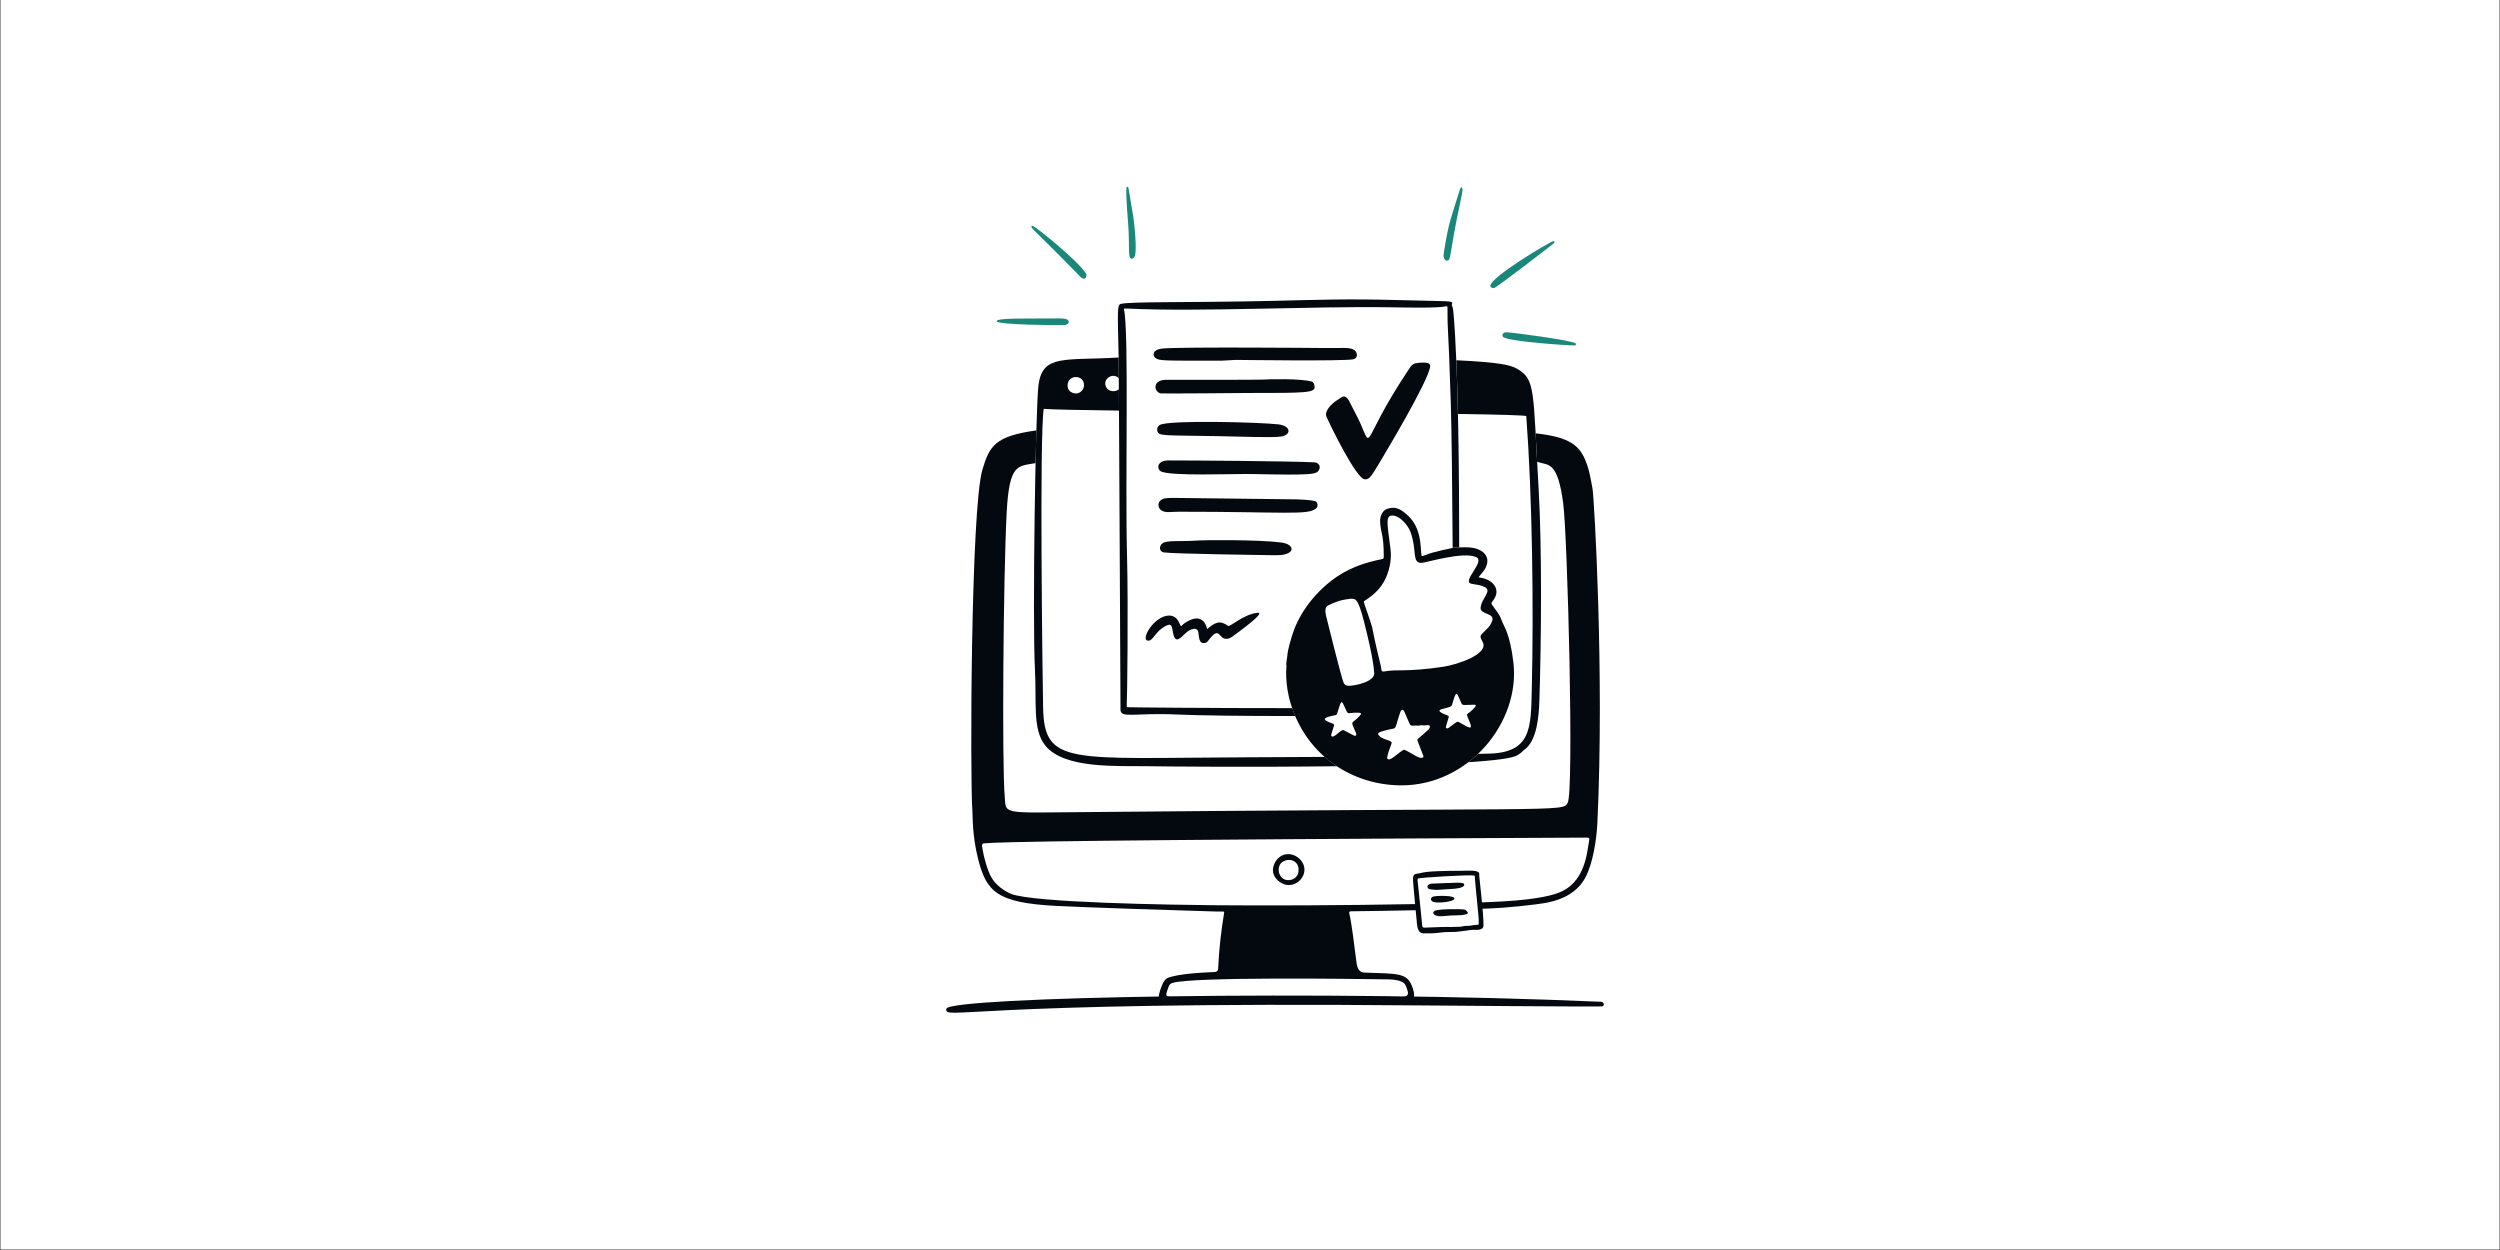 <svg version="1.2" preserveAspectRatio="xMidYMid meet" height="3456" viewBox="0 0 5184 2592" zoomAndPan="magnify" width="6912" xmlns:xlink="http://www.w3.org/1999/xlink" xmlns="http://www.w3.org/2000/svg"><rect x="0" y="0" width="5184" height="2592" fill="#333333" stroke="none"/><g id="6c7f7972bd"><path d="M 1 0 L 5183 0 L 5183 2591 L 1 2591 Z M 1 0" style="stroke:none;fill-rule:nonzero;fill:#ffffff;fill-opacity:1;"></path><path d="M 3220.652 500.184 C 3213.449 501.516 3089.004 575.367 3090.391 593.086 C 3090.605 595.805 3093.18 597.32 3098.016 597.383 C 3101.824 597.438 3217.879 508.16 3222.57 504.02 C 3224.387 502.398 3223.219 499.734 3220.652 500.184 Z M 3220.652 500.184" style="stroke:none;fill-rule:nonzero;fill:#19887a;fill-opacity:1;"></path><path d="M 3267.246 712.066 C 3260.305 705.844 3135.363 688.945 3122.992 688.98 C 3116.969 688.988 3113.855 694.645 3116.375 698.207 C 3123.352 708.031 3250.473 716.359 3265.473 716.359 C 3267.949 716.344 3268.562 713.246 3267.246 712.066 Z M 3267.246 712.066" style="stroke:none;fill-rule:nonzero;fill:#19887a;fill-opacity:1;"></path><path d="M 3030.676 388.469 C 3028.387 387.488 3026.723 394.188 3023.383 405.227 C 3010.199 448.859 3004.508 457.188 2994.273 521.773 C 2992.992 529.852 2992.867 533.137 2995.344 537.289 C 2996.621 539.422 2998.477 540.449 3000.359 540.43 C 3009.742 540.32 3004.598 528.824 3027.324 422.602 C 3032.539 398.184 3034.293 389.945 3030.676 388.469 Z M 3030.676 388.469" style="stroke:none;fill-rule:nonzero;fill:#19887a;fill-opacity:1;"></path><path d="M 2140.379 468.035 C 2139.875 467.992 2139.461 468.199 2139.254 468.574 C 2136.453 473.512 2142.793 473.707 2240.414 574.094 C 2246.195 580.047 2252.66 578.777 2252.703 570.484 C 2252.703 555.832 2147.906 468.773 2140.387 468.043 Z M 2140.379 468.035" style="stroke:none;fill-rule:nonzero;fill:#19887a;fill-opacity:1;"></path><path d="M 2176.004 660.414 C 2129.875 660.773 2065.371 659.008 2066.688 666.105 C 2068.102 673.902 2196.336 674.523 2206.809 674.082 C 2210.363 673.938 2216 672.129 2216 667.887 C 2216.02 659.117 2202.844 660.188 2176.004 660.414 Z M 2176.004 660.414" style="stroke:none;fill-rule:nonzero;fill:#19887a;fill-opacity:1;"></path><path d="M 2349.918 448.758 C 2348.805 441.258 2340.078 390.438 2340.078 390.438 C 2339.891 389.258 2339.539 387.062 2337.117 387.324 C 2336.145 387.438 2333.152 388.051 2339.242 462.703 C 2343.176 511 2337.375 537.832 2347.406 536.438 C 2351.352 535.926 2353.547 531.062 2353.699 529.656 C 2357.25 515.027 2352.926 469.07 2349.918 448.746 Z M 2349.918 448.758" style="stroke:none;fill-rule:nonzero;fill:#19887a;fill-opacity:1;"></path><path d="M 2698.84 1785.516 C 2690.602 1774.258 2674.152 1766.668 2658.656 1773.891 C 2646.5 1779.57 2640.262 1792.707 2639.602 1802.504 C 2638.449 1819.719 2655.297 1835.242 2673.008 1835.242 C 2695.445 1835.242 2715.363 1808.059 2698.84 1785.516 Z M 2675.023 1824.797 C 2650.551 1828.473 2644.25 1795.543 2660.457 1786.613 C 2677.34 1777.355 2693.395 1787.973 2692.707 1803.684 C 2693.125 1816.391 2684.117 1823.438 2675.023 1824.797 Z M 2675.023 1824.797" style="stroke:none;fill-rule:nonzero;fill:#040910;fill-opacity:1;"></path><path d="M 3302.227 1013.039 C 3298.43 995.625 3294.574 956.285 3274.25 931.965 C 3254.48 908.305 3217.051 902.504 3184.273 898.496 C 3185.203 915.676 3186.191 935.262 3187.383 957.773 C 3188.652 957.969 3189.703 958.168 3190.289 958.367 C 3210.082 965.234 3229.98 955.395 3241.484 1043.941 C 3250.527 1113.477 3264.195 1643.754 3250.617 1665.156 C 3238.461 1684.301 3250.77 1674.133 2163.352 1684.715 C 2078.777 1685.543 2085.863 1680.418 2083.441 1652.211 C 2077.535 1583.816 2080.434 1196.332 2087.477 1062.352 C 2092.871 960.004 2110.77 967.199 2147.316 960.312 C 2147.84 935.91 2148.406 913.039 2148.992 892.527 C 2062.605 904.199 2051.605 925.59 2037.242 973.527 C 2012.844 1055.023 2011.48 1615.59 2016.227 1678.836 C 2017.273 1692.746 2015.695 1731.438 2028.195 1781.109 C 2045.391 1849.488 2067.973 1871.871 2188.332 1878.426 C 2236.918 1881.082 2449.562 1888.23 2520.336 1890.086 C 2538.262 1890.562 2539.062 1888.645 2538.227 1893.68 C 2532.617 1927.281 2527.719 1967.629 2526.027 2006.77 C 2525.91 2009.523 2526.594 2014.91 2518.527 2015.586 C 2515.652 2015.82 2459.18 2017.16 2429.312 2025.184 C 2419.672 2027.785 2415.203 2029.137 2408.91 2044.496 C 2406.059 2051.457 2404.66 2056.336 2403.418 2062.109 C 2401.328 2071.727 2406.406 2080.27 2421.562 2080.648 C 2490.02 2082.359 2885.637 2080.883 2909.391 2078.918 C 2927.418 2077.441 2937.547 2072.895 2929.496 2048.988 C 2918.621 2016.621 2901.34 2019.312 2828.812 2016.719 C 2814.254 2016.188 2813.309 1999.441 2812.031 1989.742 C 2808.609 1963.668 2803.117 1916.172 2798.117 1894.84 C 2797.723 1893.129 2796.273 1889.719 2802.215 1889.656 C 2839.734 1889.27 2891.141 1888.375 2940.617 1887.375 C 2940.184 1883.199 2939.734 1878.93 2939.293 1874.629 C 2788.828 1877.543 2616.238 1878.086 2515.285 1877.051 C 2439.137 1876.266 2140.555 1872.387 2095.617 1853.125 C 2081.137 1846.902 2065.004 1834.902 2056.539 1820.641 C 2047.824 1805.926 2039.906 1777.781 2037 1758.602 C 2036.684 1756.539 2034.695 1749.336 2040.023 1748.805 C 2069.992 1745.816 2254.68 1741.402 3290.098 1736.883 C 3298.418 1736.848 3295.547 1738.656 3292.594 1759.113 C 3284.211 1817.18 3259.145 1841.105 3230.691 1851.676 C 3212.078 1858.609 3173.922 1867.281 3087.383 1870.586 C 3081.078 1870.828 3074.578 1871.062 3067.988 1871.285 C 3068.41 1875.805 3068.836 1880.211 3069.23 1884.441 C 3075.957 1884.254 3081.773 1884.09 3086.363 1883.945 C 3118.688 1882.93 3184.555 1876.438 3209.711 1871.367 C 3239.73 1865.324 3271.219 1850.379 3287.406 1819.703 C 3303.145 1789.91 3310.645 1741.547 3312.34 1706.242 C 3327.059 1396.531 3305.449 1027.992 3302.211 1013.066 Z M 2869.988 2030.73 C 2878.922 2030.863 2907.453 2030.02 2914.145 2042.254 C 2916.133 2045.895 2917.469 2049.855 2918.512 2053.906 C 2919.125 2056.328 2924.805 2067.762 2903.574 2067.762 C 2674.492 2067.34 2461.043 2069.664 2426.684 2067.285 C 2414.566 2066.457 2418.051 2061.129 2423.316 2045.801 C 2424.777 2041.57 2427.785 2039.094 2431.996 2037.949 C 2478.062 2025.418 2798.805 2029.613 2869.988 2030.73 Z M 2869.988 2030.73" style="stroke:none;fill-rule:nonzero;fill:#040910;fill-opacity:1;"></path><path d="M 3319.398 2077.262 C 3327.035 2077.598 3327.547 2086.004 3321.957 2086.887 C 3315.465 2087.914 2939.688 2084.809 2939.457 2084.801 C 1994.848 2076.055 1958.273 2116.871 1962.461 2091.668 C 1966.492 2067.43 2745.852 2052.203 3319.391 2077.262 Z M 3319.398 2077.262" style="stroke:none;fill-rule:nonzero;fill:#040910;fill-opacity:1;"></path><path d="M 3190.441 1012.406 C 3178.492 808.773 3184.598 786.93 3145.703 764.617 C 3133.043 757.359 3111.559 751.273 3019.824 747.004 C 3021.273 781.688 3022.391 819.406 3023.246 858.367 C 3108.695 859.637 3164.746 861.102 3164.879 862.949 C 3177.379 1029.172 3180.375 1259.598 3176.316 1429.035 C 3174.359 1510.559 3176.234 1563.125 3080.414 1562.836 C 3080.367 1562.836 3074.184 1563.043 3064.727 1563.367 C 3058.379 1569.418 3051.727 1575.172 3044.75 1580.527 C 3097.746 1577.105 3135.211 1572.523 3145.801 1566.402 C 3157.082 1559.875 3157 1557.27 3160.008 1555.262 C 3187.309 1537.039 3191.047 1484.68 3192.098 1451.879 C 3196.18 1325.473 3197.5 1132.719 3190.441 1012.406 Z M 3190.441 1012.406" style="stroke:none;fill-rule:nonzero;fill:#040910;fill-opacity:1;"></path><path d="M 2581.105 1570.355 C 2216.859 1571.848 2165.266 1587.551 2162.977 1466.656 C 2161.699 1399.207 2155.262 902.91 2164.32 847.797 C 2179.113 849.203 2238.055 850.363 2320.367 851.406 C 2320.277 835.191 2320.188 820.262 2320.105 806.953 C 2310.957 815.52 2291.52 811.035 2291.863 794.547 C 2292.031 786.363 2299.578 779.645 2308.492 779.293 C 2312.812 779.125 2316.938 781.266 2319.965 784.438 C 2319.82 762.141 2319.691 746.961 2319.613 741.324 C 2319.457 741.324 2319.25 741.344 2319.117 741.352 C 2207.828 748.004 2162.168 734.195 2153.461 797.859 C 2147.355 842.52 2140.539 1283.746 2146.105 1389.527 C 2149.617 1456.406 2140.988 1512.648 2167.121 1545.484 C 2206.773 1595.32 2317.605 1587.641 2383.422 1588.867 C 2412.695 1589.414 2593.75 1591.082 2772.402 1588.867 C 2763.527 1583.023 2755.035 1576.574 2746.984 1569.516 C 2660.457 1570.059 2581.223 1570.328 2581.117 1570.336 Z M 2247.758 799.059 C 2248.074 807.992 2239.195 816.57 2230.41 815.906 C 2219.738 815.086 2213.465 808.152 2213.66 799.004 C 2214.164 775.711 2248.688 776.566 2247.758 799.059 Z M 2247.758 799.059" style="stroke:none;fill-rule:nonzero;fill:#040910;fill-opacity:1;"></path><path d="M 2679.609 1468.375 C 2512.594 1468.445 2344.297 1466.914 2338.309 1466.457 C 2336.367 1466.305 2336.25 1465.277 2336.367 1463.836 C 2337.355 1451.637 2339.805 1258.707 2336.977 1150.305 C 2332.926 995.352 2341.344 687.074 2330.586 641.277 C 2330.137 639.371 2331.883 639.57 2340.758 639.984 C 2489.633 646.934 2718.777 634.715 2881.66 637.172 C 2912.703 637.641 2981.227 639.344 2999.285 635.066 C 3002.023 634.418 3001.492 637.211 3001.492 640.281 C 3001.484 696.059 3002.609 653.012 3008.418 837.305 C 3010.164 892.824 3011.414 1014.738 3012.227 1136.168 C 3013.676 1135.859 3014.621 1135.672 3014.73 1135.664 C 3017.941 1135.492 3021.742 1135.258 3025.82 1135.078 C 3025.785 982.801 3023.969 766.418 3014 649.625 C 3012.332 630.168 3009.121 635.75 3010.91 630.383 C 3013.496 622.633 3005.66 625.305 2898.93 622.234 C 2791.492 619.148 2723.449 622 2640.062 623.875 C 2463.504 627.828 2344.621 625 2324.129 630.168 C 2316.07 632.203 2317.621 645.41 2319.562 739.809 C 2320.176 769.621 2323.453 1471.32 2323.461 1471.516 C 2323.879 1490.578 2352.016 1477.398 2441.973 1481.664 C 2483.133 1483.617 2581.762 1484.879 2685.848 1484.742 C 2683.586 1479.43 2681.543 1473.949 2679.609 1468.375 Z M 2679.609 1468.375" style="stroke:none;fill-rule:nonzero;fill:#040910;fill-opacity:1;"></path><path d="M 2830.984 993.855 C 2814.352 997.594 2757.395 879.848 2750.621 864.145 C 2745.348 851.906 2762.48 836.141 2772.801 829.668 C 2780.75 824.688 2785.641 818.621 2792.16 824.438 C 2797.992 829.641 2799.605 836.422 2807.547 851 C 2856.215 940.316 2808.168 934.52 2922.438 764.164 C 2925.672 759.348 2928.328 755.023 2934.539 753.574 C 2941.293 752.008 2954.527 750.746 2961.082 753.008 C 2964.703 754.25 2966.062 756.707 2965.531 760.578 C 2961.406 790.707 2875.355 934.68 2862.246 956.598 C 2843.004 988.785 2839.125 994.559 2830.977 993.848 Z M 2830.984 993.855" style="stroke:none;fill-rule:nonzero;fill:#040910;fill-opacity:1;"></path><path d="M 2743.879 721.602 C 2785.531 721.98 2797.238 719.918 2806.664 724.887 C 2815.066 729.316 2817.324 742.383 2805.754 745.039 C 2787.008 749.344 2563.203 746.234 2562.293 746.281 C 2548.266 746.902 2539.551 747.891 2532.48 747.891 C 2409.938 747.863 2403.914 748.539 2395.629 742.012 C 2390.785 738.195 2387.246 724.824 2411.898 722.59 C 2451.59 719 2743.609 721.59 2743.871 721.609 Z M 2743.879 721.602" style="stroke:none;fill-rule:nonzero;fill:#040910;fill-opacity:1;"></path><path d="M 2443.902 1061.129 C 2429.656 1061.129 2421.957 1063.004 2413.676 1060.812 C 2400.629 1057.375 2399.348 1043.348 2406.316 1037.809 C 2411.496 1033.695 2415.152 1032.488 2432.051 1032.434 C 2432.25 1032.434 2689.223 1035.469 2689.422 1035.484 C 2717.793 1036.395 2722.719 1038.438 2726.789 1039.125 C 2731.668 1039.953 2734.758 1049.352 2728.914 1054.312 C 2711.805 1068.848 2665.668 1061.113 2443.891 1061.121 Z M 2443.902 1061.129" style="stroke:none;fill-rule:nonzero;fill:#040910;fill-opacity:1;"></path><path d="M 2406.629 815.773 C 2392.355 812.191 2388.883 787.602 2418.434 787.52 C 2418.633 787.52 2610.164 787.754 2617.699 787.168 C 2630.199 786.188 2698.785 784.648 2720.109 791.301 C 2724.023 792.523 2725.215 796.848 2725.836 800.848 C 2728.039 814.973 2709.484 814.891 2585.277 814.891 C 2585.277 815.09 2408.914 816.352 2406.629 815.773 Z M 2406.629 815.773" style="stroke:none;fill-rule:nonzero;fill:#040910;fill-opacity:1;"></path><path d="M 2725.223 958.672 C 2733.523 959.09 2739.234 965.941 2735.398 973.746 C 2730.383 983.938 2723.43 985.621 2597.266 982.977 C 2558.027 982.156 2423.859 988.062 2406.562 977.031 C 2398.594 971.953 2398.707 954.723 2423.145 954.738 C 2480.133 954.785 2674.305 956.133 2725.223 958.672 Z M 2725.223 958.672" style="stroke:none;fill-rule:nonzero;fill:#040910;fill-opacity:1;"></path><path d="M 2650.434 879.918 C 2677.664 882.996 2678.32 902.094 2656 905.281 C 2637.438 907.938 2574.004 905.238 2526.516 904.418 C 2412.555 902.445 2403.098 904.398 2400.055 894.523 C 2398.336 888.957 2400.426 883.617 2405.531 880.961 C 2425.383 870.625 2611.324 875.504 2650.434 879.918 Z M 2650.434 879.918" style="stroke:none;fill-rule:nonzero;fill:#040910;fill-opacity:1;"></path><path d="M 2657.07 1124.938 C 2677.707 1127.574 2683.031 1139.242 2673.801 1145.477 C 2663.418 1152.488 2648.301 1151.273 2634.25 1151.203 C 2633.996 1151.203 2435.766 1148.645 2413.316 1145.492 C 2407.574 1144.684 2404.207 1139.199 2405.746 1133.543 C 2410.23 1117.074 2437.035 1124.395 2487.133 1120.613 C 2497.543 1119.832 2609.379 1118.812 2657.078 1124.926 Z M 2657.07 1124.938" style="stroke:none;fill-rule:nonzero;fill:#040910;fill-opacity:1;"></path><path d="M 2424.062 1276.301 C 2439.469 1276.797 2443.172 1287.141 2447.969 1297.199 C 2449.977 1301.414 2448.535 1294.578 2468.336 1285.492 C 2483.543 1278.508 2498.5 1283.02 2503.066 1304.52 C 2519.238 1290.688 2529.422 1285.242 2546.555 1297.848 C 2550.535 1300.773 2578.059 1273.859 2607.43 1270.656 C 2626.375 1268.586 2571.352 1308.418 2555.953 1319.629 C 2552.309 1322.285 2548.438 1324.57 2543.52 1324.762 C 2526.359 1325.434 2530.059 1298.836 2509.637 1323.129 C 2505.703 1327.812 2503.832 1332.566 2497.816 1333.402 C 2486.227 1335.008 2486.578 1322.742 2484.867 1311.289 C 2482.996 1298.758 2467.852 1304.332 2459.387 1312.102 C 2448.707 1321.906 2437.383 1336.656 2432.727 1313.559 C 2430.152 1300.809 2430.465 1291.742 2419.445 1296.91 C 2394.027 1308.84 2391.902 1330.414 2379.539 1328.352 C 2365.43 1326.004 2392.309 1277.516 2424.062 1276.301 Z M 2424.062 1276.301" style="stroke:none;fill-rule:nonzero;fill:#040910;fill-opacity:1;"></path><path d="M 2904.43 1628.52 C 2804.215 1627.754 2711.383 1567.977 2677.637 1463.055 C 2662.996 1417.539 2667.723 1381.793 2667.66 1381.43 C 2666.363 1373.734 2668.973 1366.375 2669.504 1358.84 C 2670.414 1345.973 2677.367 1324.031 2679.086 1318.305 C 2690.395 1280.793 2717.102 1238.754 2758.402 1205.949 C 2793.977 1177.695 2830.406 1166.547 2865.82 1159.336 C 2869.387 1158.605 2869.34 1157.293 2869.34 1153.691 C 2869.367 1105.98 2862.922 1106.727 2861.77 1081.648 C 2861.363 1072.754 2865.172 1059.129 2876.293 1055.168 C 2894.742 1048.586 2906.535 1056.926 2920.527 1070.125 C 2953.98 1101.684 2943.02 1155.105 2949.395 1153.141 C 2961.336 1149.469 2959.254 1148.324 2987.574 1141.555 C 2991.527 1140.609 3014.117 1135.699 3014.711 1135.676 C 3027.062 1135.027 3047.746 1133.324 3061.406 1137.719 C 3076.453 1142.57 3087.191 1153.375 3083.5 1168.988 C 3080.684 1180.91 3074.109 1186.617 3066.898 1195.711 C 3064.105 1199.234 3072.762 1195.648 3087.219 1203.629 C 3099.574 1210.434 3107.938 1223.398 3100.008 1238.984 C 3095.16 1248.516 3090.496 1248.91 3094 1254.098 C 3104.129 1269.098 3108.344 1271.512 3113.621 1285.918 C 3118.895 1300.324 3130.945 1313.145 3138.156 1373.383 C 3153.047 1497.684 3044.93 1629.602 2904.438 1628.527 Z M 2869.719 1392.418 C 2898.055 1387.086 2913.992 1394.164 2992.246 1382.676 C 3021.094 1378.441 3088.453 1356.465 3074.398 1331.02 C 3069.348 1321.871 3068.32 1319.18 3073.434 1313.938 C 3085.301 1301.781 3089.41 1300.125 3094.215 1287.195 C 3100.16 1271.195 3069.664 1274.312 3070.195 1260.887 C 3070.984 1240.895 3096.656 1224.445 3077.082 1216.477 C 3065.629 1211.812 3062.902 1213.145 3050.691 1210.336 C 3030.188 1205.617 3080.871 1164.137 3060.945 1155.203 C 3033.691 1142.984 2956.051 1167.055 2947.98 1167.223 C 2927.246 1167.664 2938.395 1142.77 2925.605 1105.188 C 2919.801 1088.105 2903.195 1071.449 2890.781 1069.379 C 2871.293 1066.125 2876.652 1084.316 2883.523 1140.094 C 2886.402 1163.496 2879.172 1188.68 2870.789 1204.25 C 2863.406 1217.934 2851.531 1231.891 2831.309 1244.777 C 2827.293 1247.336 2827.355 1246.82 2829.797 1253.988 C 2851.117 1316.594 2842.48 1290.141 2850.773 1327.559 C 2862.02 1378.324 2862.66 1375.57 2864.621 1389.012 C 2865.062 1392.004 2865.785 1392.453 2869.738 1392.418 Z M 2800.75 1241.473 C 2785.578 1243.66 2777.473 1244.191 2754.484 1255.168 C 2746.949 1258.77 2747.668 1267.961 2749.668 1276.617 C 2751.199 1283.27 2781.715 1406.41 2786.125 1415.727 C 2788.09 1419.879 2791.223 1422.129 2796.164 1422.121 C 2811.004 1422.102 2853.512 1413.027 2849.371 1393.531 C 2848.84 1391.059 2849.668 1372.285 2828.336 1288.617 C 2815.055 1236.512 2809.797 1242.551 2800.75 1241.473 Z M 2911.469 1554.453 C 2927.039 1560.766 2944.344 1576.215 2950.961 1570.254 C 2952.656 1568.723 2952.008 1568.879 2946.316 1554.137 C 2939.141 1535.543 2937.871 1534.105 2940.238 1531.906 C 2943.598 1528.793 2944.535 1528.961 2961.551 1513.27 C 2965.629 1509.516 2967.043 1503.75 2961.336 1503.688 C 2956.535 1503.633 2956.184 1504.688 2949.297 1504.137 C 2948.512 1504.074 2947.605 1503.508 2946.957 1503.742 C 2942.652 1505.281 2938.203 1504.41 2933.828 1504.551 C 2925.031 1504.832 2925.184 1506.145 2920.727 1495.754 C 2911.723 1474.766 2911.895 1474.758 2910.473 1473.262 C 2907.508 1470.168 2904.809 1473.031 2903.387 1477.234 C 2888.016 1522.75 2901.754 1504.605 2864.605 1516.926 C 2859.543 1518.598 2855.691 1520.246 2858.914 1524.777 C 2864.523 1532.645 2881.801 1534.391 2885.52 1538.938 C 2887.312 1541.137 2878.895 1555.777 2876.488 1570.613 C 2876.059 1573.309 2877.137 1574.316 2879.992 1574.633 C 2886.348 1575.324 2902.168 1558.398 2911.48 1554.445 Z M 2998.125 1507.344 C 2998.09 1510.062 3000.531 1511.871 3004.25 1509.137 C 3020.598 1497.098 3021.266 1495.07 3025.793 1497.664 C 3045.09 1508.73 3054.453 1514.746 3048.285 1499.141 C 3037.473 1471.797 3040.41 1488.273 3059.172 1465.477 C 3061.082 1463.152 3060.152 1461.27 3057.246 1461.289 C 3027.551 1461.449 3033.871 1465.457 3026.883 1450.051 C 3020.492 1435.941 3019.59 1430.379 3010.91 1461.875 C 3008.301 1471.355 2961.301 1467.926 3000.125 1483.008 C 3006.969 1485.664 3004.402 1483.789 2998.125 1507.344 Z M 2819.379 1478.043 C 2794.582 1476.469 2796.336 1484.105 2790.746 1471.453 C 2781.418 1450.34 2781.812 1449.512 2773.016 1478.656 C 2771.359 1484.148 2770.379 1482.008 2755.898 1485.996 C 2739.746 1490.441 2748.398 1495.082 2764.164 1500.734 C 2767.352 1501.879 2766.156 1504.668 2765.461 1506.93 C 2760.355 1523.625 2759.168 1525.145 2761.293 1526.719 C 2767.254 1531.141 2780.758 1510.629 2786.758 1514.34 C 2786.973 1514.477 2805.684 1524.297 2806.195 1524.551 C 2807.871 1525.398 2809.832 1526.641 2811.543 1525.062 C 2813.254 1523.488 2812.426 1521.578 2811.625 1519.688 C 2798.895 1489.703 2802.414 1504.785 2821.816 1481.637 C 2822.629 1480.676 2822.168 1478.227 2819.379 1478.043 Z M 2819.379 1478.043" style="stroke:none;fill-rule:nonzero;fill:#040910;fill-opacity:1;"></path><path d="M 2978.895 1845.328 C 2968.621 1844.328 2960.137 1844.949 2959.965 1838.836 C 2959.832 1834.055 2965.848 1832.352 2969.176 1832.246 C 3031.215 1830.176 3024.121 1829.562 3033.465 1831.316 C 3036.285 1831.848 3037.285 1835.316 3035.258 1837.242 C 3027.758 1844.383 3004.762 1843.066 2978.902 1845.328 Z M 2978.895 1845.328" style="stroke:none;fill-rule:nonzero;fill:#040910;fill-opacity:1;"></path><path d="M 3035.852 1885.848 C 3038.723 1886.594 3040.723 1888.113 3043.047 1891.094 C 3049.125 1898.93 3014.926 1898.109 3009.578 1898.316 C 3002.953 1898.578 2996.352 1899.648 2989.727 1899.91 C 2970.051 1900.695 2968.871 1890.961 2975.965 1888.305 C 2987.188 1884.098 3033.457 1885.227 3035.852 1885.848 Z M 3035.852 1885.848" style="stroke:none;fill-rule:nonzero;fill:#040910;fill-opacity:1;"></path><path d="M 2971.941 1870.09 C 2964.668 1866.793 2966.289 1860.66 2972.598 1858.969 C 2979.352 1857.16 3016.422 1856.277 3015.988 1863.254 C 3015.539 1870.359 2979.387 1873.457 2971.941 1870.078 Z M 2971.941 1870.09" style="stroke:none;fill-rule:nonzero;fill:#040910;fill-opacity:1;"></path><path d="M 3067.242 1812.141 C 3068.238 1803.145 3041.777 1805.609 3032.098 1805.629 C 2945.047 1805.883 2954.34 1809.781 2937.574 1811.789 C 2932.809 1812.355 2930.469 1814.938 2929.957 1820.504 C 2929.406 1826.637 2937.215 1903.871 2938.141 1914.855 C 2939.051 1925.543 2941.715 1935.262 2951.637 1935.441 C 2963.539 1935.656 2975.41 1935.477 2987.25 1933.711 C 2996.973 1932.254 3014.125 1932.766 3018.555 1932.398 C 3034.375 1931.039 3051.078 1927.68 3055.625 1928.066 C 3063.199 1928.715 3075.902 1928.266 3076.164 1920.16 C 3076.973 1895.281 3066.699 1816.805 3067.23 1812.148 Z M 3063.305 1917.746 C 3055.488 1917.684 3047.938 1920.348 3040.047 1919.953 C 3036.25 1919.754 3031.387 1921.547 3028.559 1921.645 C 2984.348 1923.34 3026.883 1920.582 2953.43 1923.555 C 2951.367 1923.637 2949.73 1922.41 2949.297 1920.816 C 2948.918 1919.422 2945.047 1875.637 2939.402 1824.637 C 2939.223 1823.008 2939.816 1821.727 2941.605 1821.367 C 2950.746 1819.578 3042.777 1813.633 3056.184 1815.469 C 3059.039 1815.848 3058.211 1818.496 3058.461 1822.16 C 3060.117 1844.805 3066.809 1906.809 3066.25 1906.871 C 3066.25 1916 3066.926 1917.766 3063.305 1917.746 Z M 3063.305 1917.746" style="stroke:none;fill-rule:nonzero;fill:#040910;fill-opacity:1;"></path></g></svg>